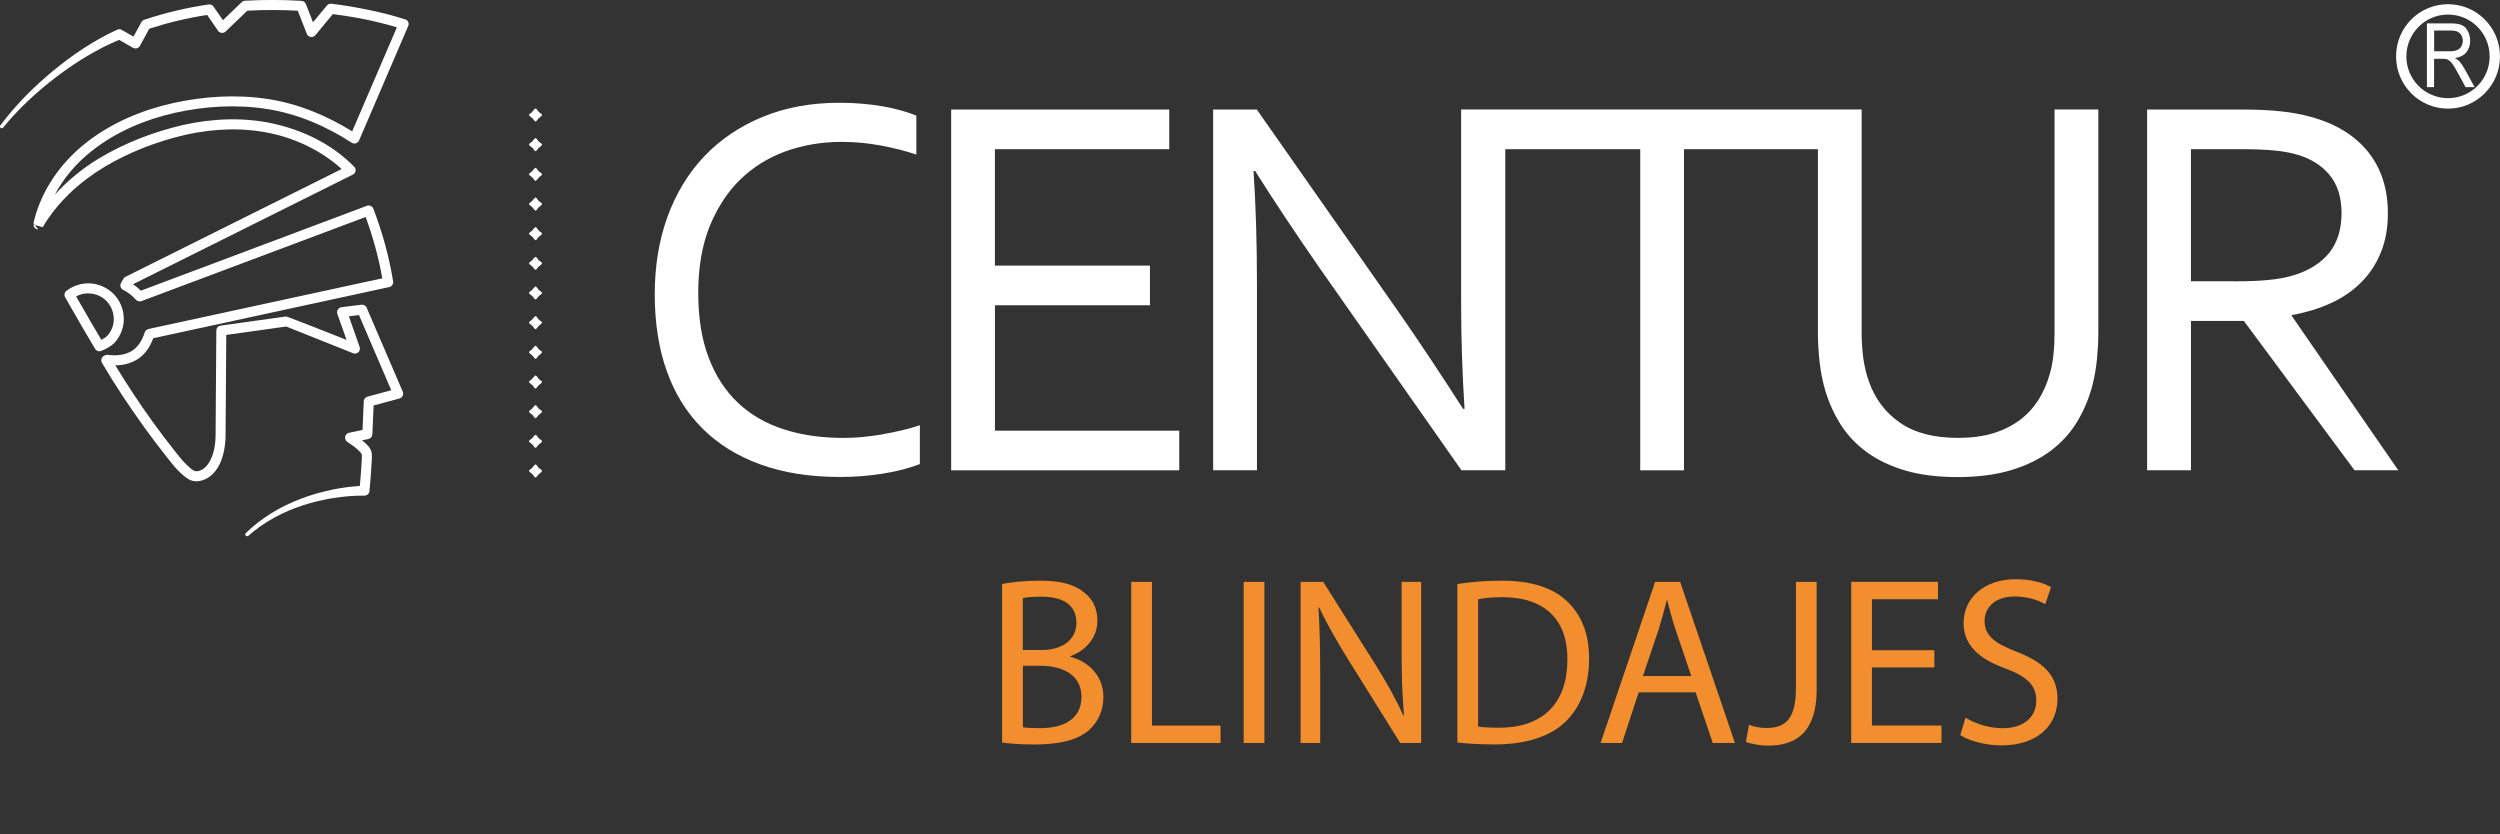 <?xml version="1.0" encoding="UTF-8"?>
<svg id="Capa_1" data-name="Capa 1" xmlns="http://www.w3.org/2000/svg" viewBox="0 0 712.57 237.83">
  <rect x="0" y="0" width="712.57" height="237.83" fill="#333333" stroke="none"/>
  <defs>
    <style>
      .cls-1 {
        fill: #fff;
      }

      .cls-1, .cls-2 {
        stroke-width: 0px;
      }

      .cls-2 {
        fill: #f28e2e;
      }
    </style>
  </defs>
  <path class="cls-1" d="M115.53,5.54c-3.5-1.14-6.94-1.98-10.46-2.72-3.51-.73-7.05-1.32-10.6-1.76-.46-.06-.95.12-1.28.5l-3.97,4.79-2.04-5.2c-.2-.5-.67-.88-1.25-.91-5.36-.32-10.75-.34-16.12-.03-.33.02-.65.15-.91.4l-5.36,5.15-2.68-3.89c-.3-.43-.82-.68-1.37-.6-6.24.9-12.4,2.37-18.37,4.36-.34.11-.62.34-.81.67l-2.26,4.13-3.33-1.9-.04-.03c-.38-.2-.83-.24-1.22-.05h-.02c-6.71,3.05-12.74,7.17-18.34,11.76C9.55,24.82,4.4,29.97.09,35.76c-.15.21-.12.52.09.7.21.17.52.14.7-.08,4.5-5.53,9.79-10.37,15.44-14.66,5.49-4.13,11.38-7.76,17.63-10.36l3.96,2.27h.03c.69.38,1.56.13,1.94-.56l2.66-4.88c5.39-1.75,10.92-3.08,16.51-3.93l3.09,4.51.15.18c.55.55,1.45.58,2.01.04l6.19-5.94c4.78-.26,9.58-.25,14.38,0l2.58,6.59c.09.22.23.42.41.58.62.5,1.51.42,2.03-.19l4.98-6.02c3.23.42,6.44.94,9.62,1.59,2.92.62,5.82,1.35,8.63,2.19l-12.74,29.65c-7.27-4.49-15.36-7.89-23.9-9.2-9.1-1.4-18.31-.82-27.24,1.16-8.88,1.99-17.55,5.63-24.8,11.37-7.24,5.68-12.85,13.74-14.91,22.87l.37.49,2.28.62c4.17-7.1,10.44-12.86,17.52-17.13,7.1-4.26,15.06-7.32,23.13-9.19,8.12-1.82,16.57-2.16,24.63-.37,7.35,1.63,14.46,5.13,19.92,10.12l-61.62,30.72c-.24.12-.46.32-.6.58l-.66,1.16-.03.06c-.36.7-.07,1.56.64,1.92,1.37.69,2.63,1.65,3.63,2.81.37.44.99.61,1.57.4l63.91-23.98c2.09,5.68,3.7,11.54,4.75,17.48l-66.59,14.43c-.16.04-.33.1-.46.18l-.06.04c-.29.17-.52.45-.62.78-.69,2.26-2,4.31-3.77,5.33-1.05.59-2.03.91-3.19,1.07-1.12.17-2.32.15-3.47-.02-.27-.05-.57-.02-.85.12l-.29.15-.11.07c-.67.38-.9,1.25-.5,1.93,3.71,6.33,7.75,12.39,12.02,18.33,2.14,2.96,4.33,5.87,6.61,8.73,1.11,1.39,2.28,2.93,3.69,4.25.72.66,1.41,1.32,2.45,1.91,1.21.69,2.6.64,3.7.32,2.31-.66,3.87-2.42,4.85-4.21.97-1.83,1.45-3.77,1.71-5.67.29-1.94.18-3.87.22-5.63l.04-5.44.14-20.54,17.1-2.39,19.04,7.61c.32.12.67.14,1.01.02.74-.26,1.13-1.08.86-1.82l-3.06-8.72,2.88-.36,9.2,21.43-6.79,1.83c-.59.16-1.02.68-1.05,1.32l-.35,8.16-3.85.82c-.35.07-.69.28-.9.62-.42.66-.24,1.55.43,1.98h0c1.13.73,2.29,1.57,3.21,2.44.44.39.9.99.9,1.08.03.04.02,1.08-.01,1.68-.12,2.42-.34,4.89-.55,7.36-2.72.17-5.34.52-7.96,1.06-3.04.65-6.03,1.5-8.92,2.61-5.78,2.2-11.21,5.44-15.62,9.77-.2.19-.21.51-.03.72.2.21.52.23.74.05,4.5-3.99,9.9-6.85,15.57-8.7,5.64-1.82,11.7-2.8,17.51-2.76h.02c.73,0,1.38-.56,1.44-1.29.25-2.88.5-5.75.65-8.68-.02-.84.17-1.25-.1-2.63-.48-1.28-1.1-1.71-1.67-2.32-.32-.32-.67-.57-1-.84l1.82-.38c.61-.14,1.09-.68,1.12-1.34l.36-8.22,7.38-1.99.17-.07c.73-.32,1.06-1.15.75-1.88l-10.28-23.92c-.24-.57-.84-.94-1.49-.86l-5.7.71c-.1.01-.2.04-.29.08-.75.26-1.14,1.07-.88,1.82l2.62,7.42s-16.94-6.71-17.21-6.68l-18.67,2.61c-.69.09-1.23.68-1.23,1.4l-.16,21.77-.03,5.45c-.05,1.87.05,3.59-.2,5.25-.4,3.28-1.89,6.77-4.5,7.52-.61.17-1.21.16-1.57-.09-.55-.3-1.22-.87-1.82-1.45-1.25-1.15-2.28-2.52-3.45-3.96-2.24-2.82-4.42-5.7-6.53-8.63-3.72-5.17-7.24-10.51-10.53-15.94.6-.02,1.21-.03,1.82-.12,1.41-.18,2.94-.7,4.14-1.39,2.52-1.45,3.96-3.82,4.84-6.21l67.26-14.58c.73-.16,1.24-.87,1.12-1.62-1.14-7.1-3.08-14.02-5.63-20.72-.29-.73-1.11-1.11-1.84-.83l-64.43,24.19c-.7-.69-1.44-1.29-2.25-1.83l62.65-31.24.07-.04c.13-.06.24-.13.33-.25.54-.52.57-1.39.03-1.93-6.31-6.45-14.4-10.35-22.92-12.29-8.53-1.91-17.44-1.53-25.88.36-8.43,1.96-16.52,5.07-23.98,9.53-4.65,2.81-8.93,6.31-12.6,10.37,2.57-4.84,6.25-9.13,10.6-12.53,6.82-5.41,15.09-8.91,23.64-10.84,8.54-1.89,17.55-2.46,26.17-1.1,8.66,1.33,16.85,4.83,24.24,9.62.07.04.16.08.22.12.73.3,1.56-.03,1.87-.75l14.01-32.63.02-.02.04-.11c.23-.75-.17-1.54-.9-1.77ZM9.72,64.72c.18.37.78.72,1.18.67l-.99-1.26-.37-.1c0,.23.06.49.18.69ZM35.26,90.3c-.12-2.08-.87-4.05-2.12-5.63-.49-.66-1.06-1.17-1.64-1.68-2.03-1.59-4.54-2.39-6.96-2.2-2,.11-3.95.85-5.61,2.11-.56.44-.72,1.23-.36,1.84,3.33,5.9,6.69,11.61,8.54,14.69.26.45.74.7,1.23.7.17,0,.36-.03.53-.11,1.46-.59,2.94-1.49,3.66-2.2,1.93-2.03,2.92-4.78,2.74-7.53ZM30.47,95.83c-.18.19-.77.61-1.58,1.04-1.78-2.98-4.45-7.56-7.19-12.38.94-.51,1.94-.8,3.01-.86h.47c1.63,0,3.19.55,4.51,1.56.41.37.84.74,1.17,1.19.93,1.18,1.46,2.59,1.56,4.09.14,1.97-.58,3.93-1.94,5.36Z"/>
  <g>
    <g>
      <g>
        <path class="cls-1" d="M697.75,1.2c-8.19,0-14.8,6.62-14.8,14.87s6.62,14.89,14.8,14.89,14.82-6.69,14.82-14.89-6.62-14.87-14.82-14.87ZM697.75,27.98c-6.56,0-11.87-5.33-11.87-11.9s5.31-11.93,11.87-11.93,11.87,5.32,11.87,11.93-5.31,11.9-11.87,11.9Z"/>
        <path class="cls-1" d="M691.74,24.83V6.67h6.84c1.35,0,2.39.14,3.12.51.75.32,1.29.88,1.69,1.7.45.82.68,1.71.68,2.74,0,1.28-.38,2.41-1.08,3.28-.68.86-1.81,1.43-3.25,1.66.52.32.94.61,1.2.88.63.7,1.14,1.49,1.68,2.44l2.71,4.96h-2.58l-2.04-3.78c-.61-1.11-1.08-1.93-1.46-2.51-.41-.58-.74-1.01-1.08-1.23-.26-.25-.59-.41-.93-.48-.17-.05-.59-.09-1.13-.09h-2.33v8.09h-2.05ZM693.79,14.62h4.37c.93,0,1.65-.12,2.21-.36.49-.22.89-.56,1.21-1.06.2-.49.39-1.01.39-1.61,0-.83-.26-1.51-.81-2.06-.51-.56-1.35-.83-2.52-.83h-4.84v5.92h0Z"/>
      </g>
      <path class="cls-1" d="M251.62,123.8c-1.95.31-3.88.58-5.8.76-1.89.18-3.7.26-5.41.26-6.25,0-11.92-.81-17.01-2.46-5.08-1.63-9.45-4.14-13.06-7.56-3.62-3.42-6.42-7.73-8.37-12.92-1.98-5.19-2.95-11.33-2.95-18.4s1.04-13.36,3.15-18.71c2.15-5.36,5.04-9.87,8.69-13.47,3.68-3.6,8-6.32,12.99-8.14,5.01-1.82,10.36-2.72,16.1-2.72,3.71,0,7.41.34,11.08,1.03,3.69.69,7.07,1.55,10.16,2.58v-11.08c-1.19-.51-2.58-.99-4.21-1.45-1.63-.46-3.43-.87-5.32-1.21-1.91-.33-3.93-.58-6.02-.76-2.08-.18-4.21-.26-6.35-.26-8.12,0-15.44,1.34-21.92,4.03-6.52,2.68-12.07,6.44-16.64,11.24-4.57,4.82-8.06,10.59-10.5,17.29-2.43,6.74-3.61,14.1-3.61,22.07s1.13,15.45,3.44,21.87c2.28,6.43,5.67,11.87,10.14,16.32,4.46,4.47,9.99,7.89,16.57,10.27,6.59,2.39,14.14,3.57,22.68,3.57,4.18,0,8.25-.32,12.25-.96,3.99-.64,7.48-1.55,10.49-2.72v-11.08c-1.45.51-3.1.99-4.93,1.42-1.83.43-3.73.83-5.65,1.16ZM283.58,87.01h44.19v-11.3h-44.19v-33.19h49.69v-11.3h-62.16v102.83h65.01v-11.29h-52.53v-35.74ZM585.6,95.01c0,1.94-.09,3.97-.31,6.02-.2,2.07-.56,3.96-1.08,5.65-.75,2.71-1.85,5.18-3.28,7.43-1.45,2.22-3.21,4.13-5.38,5.73-2.13,1.56-4.63,2.8-7.52,3.68-2.89.86-6.19,1.29-9.92,1.29-6.84,0-12.35-1.42-16.51-4.29-4.14-2.85-7.14-6.78-8.9-11.76-.73-1.99-1.25-4.2-1.61-6.65-.3-2.43-.47-4.8-.47-7.1V31.21h-114.16v54.72c0,10.41.33,20.61.98,30.6h-.43c-6.14-9.59-12.34-18.92-18.63-27.98l-40.16-57.34h-12.44v102.83h12.49v-52.49c0-12.5-.33-23.44-.99-32.82h.47c5.45,8.66,11.65,17.97,18.6,27.98l40.21,57.33h12.49V42.52h38.46v91.53h12.47V42.52h38.17v52.18c0,2.78.17,5.62.49,8.54.34,2.92.89,5.67,1.65,8.21,1.09,3.55,2.58,6.8,4.52,9.81,1.95,3,4.43,5.58,7.47,7.75,3.03,2.19,6.67,3.89,10.89,5.13,4.25,1.23,9.18,1.84,14.81,1.84s10.97-.66,15.32-2c4.38-1.32,8.11-3.18,11.25-5.53,3.1-2.34,5.64-5.15,7.56-8.37,1.95-3.24,3.39-6.76,4.35-10.53.59-2.27.97-4.7,1.25-7.32.24-2.61.37-5.1.37-7.52V31.21h-12.48v63.8h0ZM653.24,90.09v-.3c4.1-.73,7.81-1.86,11.15-3.4,3.36-1.54,6.24-3.52,8.62-5.92,2.41-2.4,4.27-5.24,5.6-8.52,1.34-3.26,2-7,2-11.15,0-7.02-1.9-12.86-5.67-17.56-3.8-4.69-9.23-8.01-16.37-9.95-2.61-.73-5.46-1.24-8.61-1.57-3.12-.34-6.95-.51-11.43-.51h-26.54v102.83h12.5v-42.56h15.08l31.54,42.56h12.47l-30.33-43.95ZM636.81,80.17h-12.33v-37.65h14.15c3.93,0,7.17.13,9.73.39,2.56.24,4.74.67,6.58,1.22,3.9,1.18,6.93,3.12,9.1,5.82,2.22,2.67,3.32,6.23,3.37,10.63,0,4.73-1.16,8.53-3.5,11.47-2.37,2.91-5.71,5.03-10.05,6.38-2.15.66-4.56,1.11-7.28,1.37-2.68.27-5.96.39-9.77.39Z"/>
    </g>
    <g>
      <path class="cls-1" d="M150.8,134.19c0-.14.18-.32.5-.51.24-.15.48-.39.71-.75.28-.36.5-.54.65-.54.14,0,.33.18.55.51.22.36.44.61.7.76l.33.2c.16.09.23.22.23.4,0,.16-.17.35-.52.6-.33.21-.58.45-.75.74-.2.34-.41.48-.58.48-.15,0-.32-.15-.5-.45-.17-.33-.45-.58-.84-.87-.32-.21-.5-.4-.5-.58Z"/>
      <path class="cls-1" d="M150.8,125.74c0-.15.18-.33.5-.53.24-.14.48-.37.71-.72.28-.37.5-.55.65-.55.14,0,.33.17.55.52.22.35.44.59.7.74l.33.2c.16.1.23.22.23.39s-.17.36-.52.61c-.33.21-.58.46-.75.73-.2.34-.41.51-.58.51-.15,0-.32-.17-.5-.49-.17-.28-.45-.57-.84-.83-.32-.21-.5-.39-.5-.58Z"/>
      <path class="cls-1" d="M150.8,117.28c0-.14.18-.33.5-.52.24-.14.48-.38.71-.73.28-.36.5-.54.65-.54.14,0,.33.19.55.52.22.35.44.59.7.75l.33.18c.16.09.23.25.23.4,0,.16-.17.36-.52.6-.33.22-.58.46-.75.75-.2.33-.41.49-.58.49-.15,0-.32-.16-.5-.47-.17-.32-.45-.6-.84-.83-.32-.21-.5-.41-.5-.6Z"/>
      <path class="cls-1" d="M150.8,108.82c0-.15.18-.33.5-.51.24-.14.48-.39.71-.74.28-.36.5-.54.65-.54.14,0,.33.16.55.51.22.34.44.59.7.76l.33.18c.16.1.23.24.23.41,0,.16-.17.35-.52.6-.33.21-.58.45-.75.72-.2.34-.41.51-.58.51-.15,0-.32-.17-.5-.45-.17-.33-.45-.6-.84-.85-.32-.22-.5-.42-.5-.6Z"/>
      <path class="cls-1" d="M150.8,100.38c0-.17.18-.33.5-.53.24-.14.48-.38.71-.74.28-.36.5-.54.65-.54.14,0,.33.17.55.52.22.35.44.59.7.75l.33.19c.16.09.23.22.23.41,0,.14-.17.33-.52.58-.33.22-.58.47-.75.75-.2.34-.41.49-.58.49-.15,0-.32-.15-.5-.46-.17-.3-.45-.58-.84-.84-.32-.22-.5-.42-.5-.58Z"/>
      <path class="cls-1" d="M150.8,91.91c0-.13.18-.31.5-.52.24-.14.48-.39.71-.73.28-.36.5-.54.65-.54.14,0,.33.17.55.52.22.34.44.6.7.74l.33.2c.16.09.23.24.23.4,0,.15-.17.34-.52.58-.33.22-.58.48-.75.75-.2.34-.41.5-.58.5-.15,0-.32-.15-.5-.46-.17-.31-.45-.59-.84-.85-.32-.21-.5-.42-.5-.59Z"/>
      <path class="cls-1" d="M150.8,83.46c0-.16.18-.34.5-.53.24-.14.48-.38.71-.72.28-.37.5-.55.65-.55.14,0,.33.18.55.51.22.35.44.6.7.75l.33.21c.16.09.23.23.23.4,0,.16-.17.36-.52.58-.33.23-.58.48-.75.74-.2.34-.41.49-.58.49-.15,0-.32-.15-.5-.45-.17-.3-.45-.59-.84-.85-.32-.2-.5-.41-.5-.58Z"/>
      <path class="cls-1" d="M150.8,75.01c0-.14.18-.32.5-.51.24-.16.48-.4.71-.74.28-.36.5-.54.65-.54.14,0,.33.17.55.51.22.34.44.58.7.73l.33.2c.16.1.23.23.23.41,0,.15-.17.35-.52.6-.33.2-.58.46-.75.74-.2.32-.41.48-.58.48-.15,0-.32-.15-.5-.45-.17-.3-.45-.6-.84-.84-.32-.23-.5-.43-.5-.59Z"/>
      <path class="cls-1" d="M150.8,66.56c0-.16.18-.34.5-.53.24-.14.48-.39.71-.72.28-.38.5-.56.65-.56.14,0,.33.18.55.53.22.34.44.6.7.75l.33.2c.16.07.23.22.23.39,0,.15-.17.36-.52.59-.33.23-.58.46-.75.75-.2.33-.41.49-.58.49-.15,0-.32-.15-.5-.47-.17-.32-.45-.58-.84-.84-.32-.21-.5-.42-.5-.58Z"/>
      <path class="cls-1" d="M150.8,58.1c0-.15.18-.33.5-.52.24-.14.48-.38.71-.72.28-.38.5-.55.65-.55.14,0,.33.16.55.53.22.34.44.59.7.73l.33.2c.16.09.23.22.23.4,0,.16-.17.35-.52.6-.33.2-.58.47-.75.75-.2.33-.41.49-.58.49-.15,0-.32-.15-.5-.47-.17-.3-.45-.57-.84-.84-.32-.21-.5-.41-.5-.59Z"/>
      <path class="cls-1" d="M150.8,49.64c0-.16.18-.33.5-.53.24-.13.48-.37.71-.71.28-.38.5-.55.65-.55.14,0,.33.17.55.52.22.34.44.59.7.73l.33.2c.16.1.23.23.23.41,0,.15-.17.34-.52.58-.33.22-.58.47-.75.75-.2.33-.41.5-.58.5-.15,0-.32-.16-.5-.47-.17-.3-.45-.59-.84-.84-.32-.21-.5-.41-.5-.59Z"/>
      <path class="cls-1" d="M150.8,41.18c0-.15.18-.32.5-.53.24-.13.48-.37.71-.72.28-.38.5-.55.65-.55.14,0,.33.17.55.51.22.35.44.6.7.75l.33.2c.16.09.23.23.23.41,0,.16-.17.35-.52.58-.33.22-.58.46-.75.75-.2.33-.41.5-.58.5-.15,0-.32-.16-.5-.46-.17-.33-.45-.6-.84-.86-.32-.21-.5-.41-.5-.59Z"/>
      <path class="cls-1" d="M150.8,32.73c0-.15.18-.33.5-.51.24-.14.48-.4.71-.74.28-.36.5-.55.65-.55.14,0,.33.18.55.52.22.36.44.59.7.75l.33.19c.16.1.23.23.23.41,0,.15-.17.35-.52.59-.33.21-.58.45-.75.73-.2.34-.41.5-.58.5-.15,0-.32-.16-.5-.46-.17-.32-.45-.6-.84-.84-.32-.22-.5-.42-.5-.6Z"/>
    </g>
    <g>
      <path class="cls-2" d="M285.63,166.46c2.58-.55,6.65-.95,10.8-.95,5.91,0,9.71,1.02,12.56,3.34,2.38,1.77,3.8,4.5,3.8,8.11,0,4.43-2.92,8.31-7.74,10.09v.14c4.35,1.09,9.44,4.7,9.44,11.52,0,3.95-1.56,6.95-3.87,9.2-3.19,2.93-8.35,4.29-15.82,4.29-4.07,0-7.2-.27-9.17-.55v-45.18ZM291.54,185.27h5.36c6.25,0,9.91-3.27,9.91-7.7,0-5.38-4.07-7.5-10.05-7.5-2.72,0-4.28.2-5.23.41v14.79ZM291.54,207.28c1.15.2,2.85.27,4.96.27,6.11,0,11.75-2.25,11.75-8.93,0-6.27-5.36-8.86-11.81-8.86h-4.89v17.51Z"/>
      <path class="cls-2" d="M322.43,165.85h5.91v40.96h19.55v4.97h-25.46v-45.93Z"/>
      <path class="cls-2" d="M360.39,165.85v45.93h-5.91v-45.93h5.91Z"/>
      <path class="cls-2" d="M370.71,211.78v-45.93h6.45l14.67,23.24c3.39,5.38,6.04,10.22,8.22,14.92l.13-.07c-.54-6.13-.68-11.72-.68-18.88v-19.22h5.57v45.93h-5.97l-14.53-23.31c-3.19-5.11-6.25-10.36-8.56-15.33l-.2.07c.34,5.79.48,11.31.48,18.94v19.63h-5.57Z"/>
      <path class="cls-2" d="M415.39,166.46c3.6-.55,7.88-.95,12.56-.95,8.49,0,14.53,1.98,18.54,5.72,4.07,3.75,6.45,9.06,6.45,16.49s-2.31,13.63-6.59,17.85c-4.28,4.29-11.34,6.61-20.23,6.61-4.21,0-7.74-.2-10.73-.55v-45.18ZM421.3,207.08c1.49.27,3.67.34,5.97.34,12.63,0,19.49-7.09,19.49-19.49.07-10.84-6.04-17.72-18.54-17.72-3.06,0-5.36.27-6.92.61v36.25Z"/>
      <path class="cls-2" d="M467.07,197.33l-4.75,14.45h-6.11l15.55-45.93h7.13l15.62,45.93h-6.32l-4.89-14.45h-16.23ZM482.07,192.7l-4.48-13.22c-1.02-3-1.7-5.73-2.38-8.38h-.14c-.68,2.73-1.43,5.52-2.31,8.31l-4.48,13.29h13.78Z"/>
      <path class="cls-2" d="M511.89,165.85h5.91v30.73c0,12.2-5.97,15.95-13.85,15.95-2.17,0-4.82-.48-6.32-1.09l.88-4.84c1.22.48,2.99.89,4.96.89,5.3,0,8.42-2.38,8.42-11.38v-30.26Z"/>
      <path class="cls-2" d="M551.34,190.24h-17.79v16.56h19.83v4.97h-25.73v-45.93h24.72v4.97h-18.81v14.52h17.79v4.91Z"/>
      <path class="cls-2" d="M560.23,204.56c2.65,1.64,6.52,3,10.59,3,6.04,0,9.57-3.2,9.57-7.84,0-4.29-2.44-6.75-8.62-9.13-7.47-2.66-12.09-6.54-12.09-13.02,0-7.16,5.91-12.47,14.8-12.47,4.69,0,8.08,1.09,10.12,2.25l-1.63,4.84c-1.49-.82-4.55-2.18-8.69-2.18-6.25,0-8.62,3.75-8.62,6.88,0,4.29,2.78,6.41,9.1,8.86,7.74,3,11.68,6.75,11.68,13.49,0,7.09-5.23,13.22-16.02,13.22-4.41,0-9.23-1.29-11.68-2.93l1.49-4.97Z"/>
    </g>
  </g>
</svg>